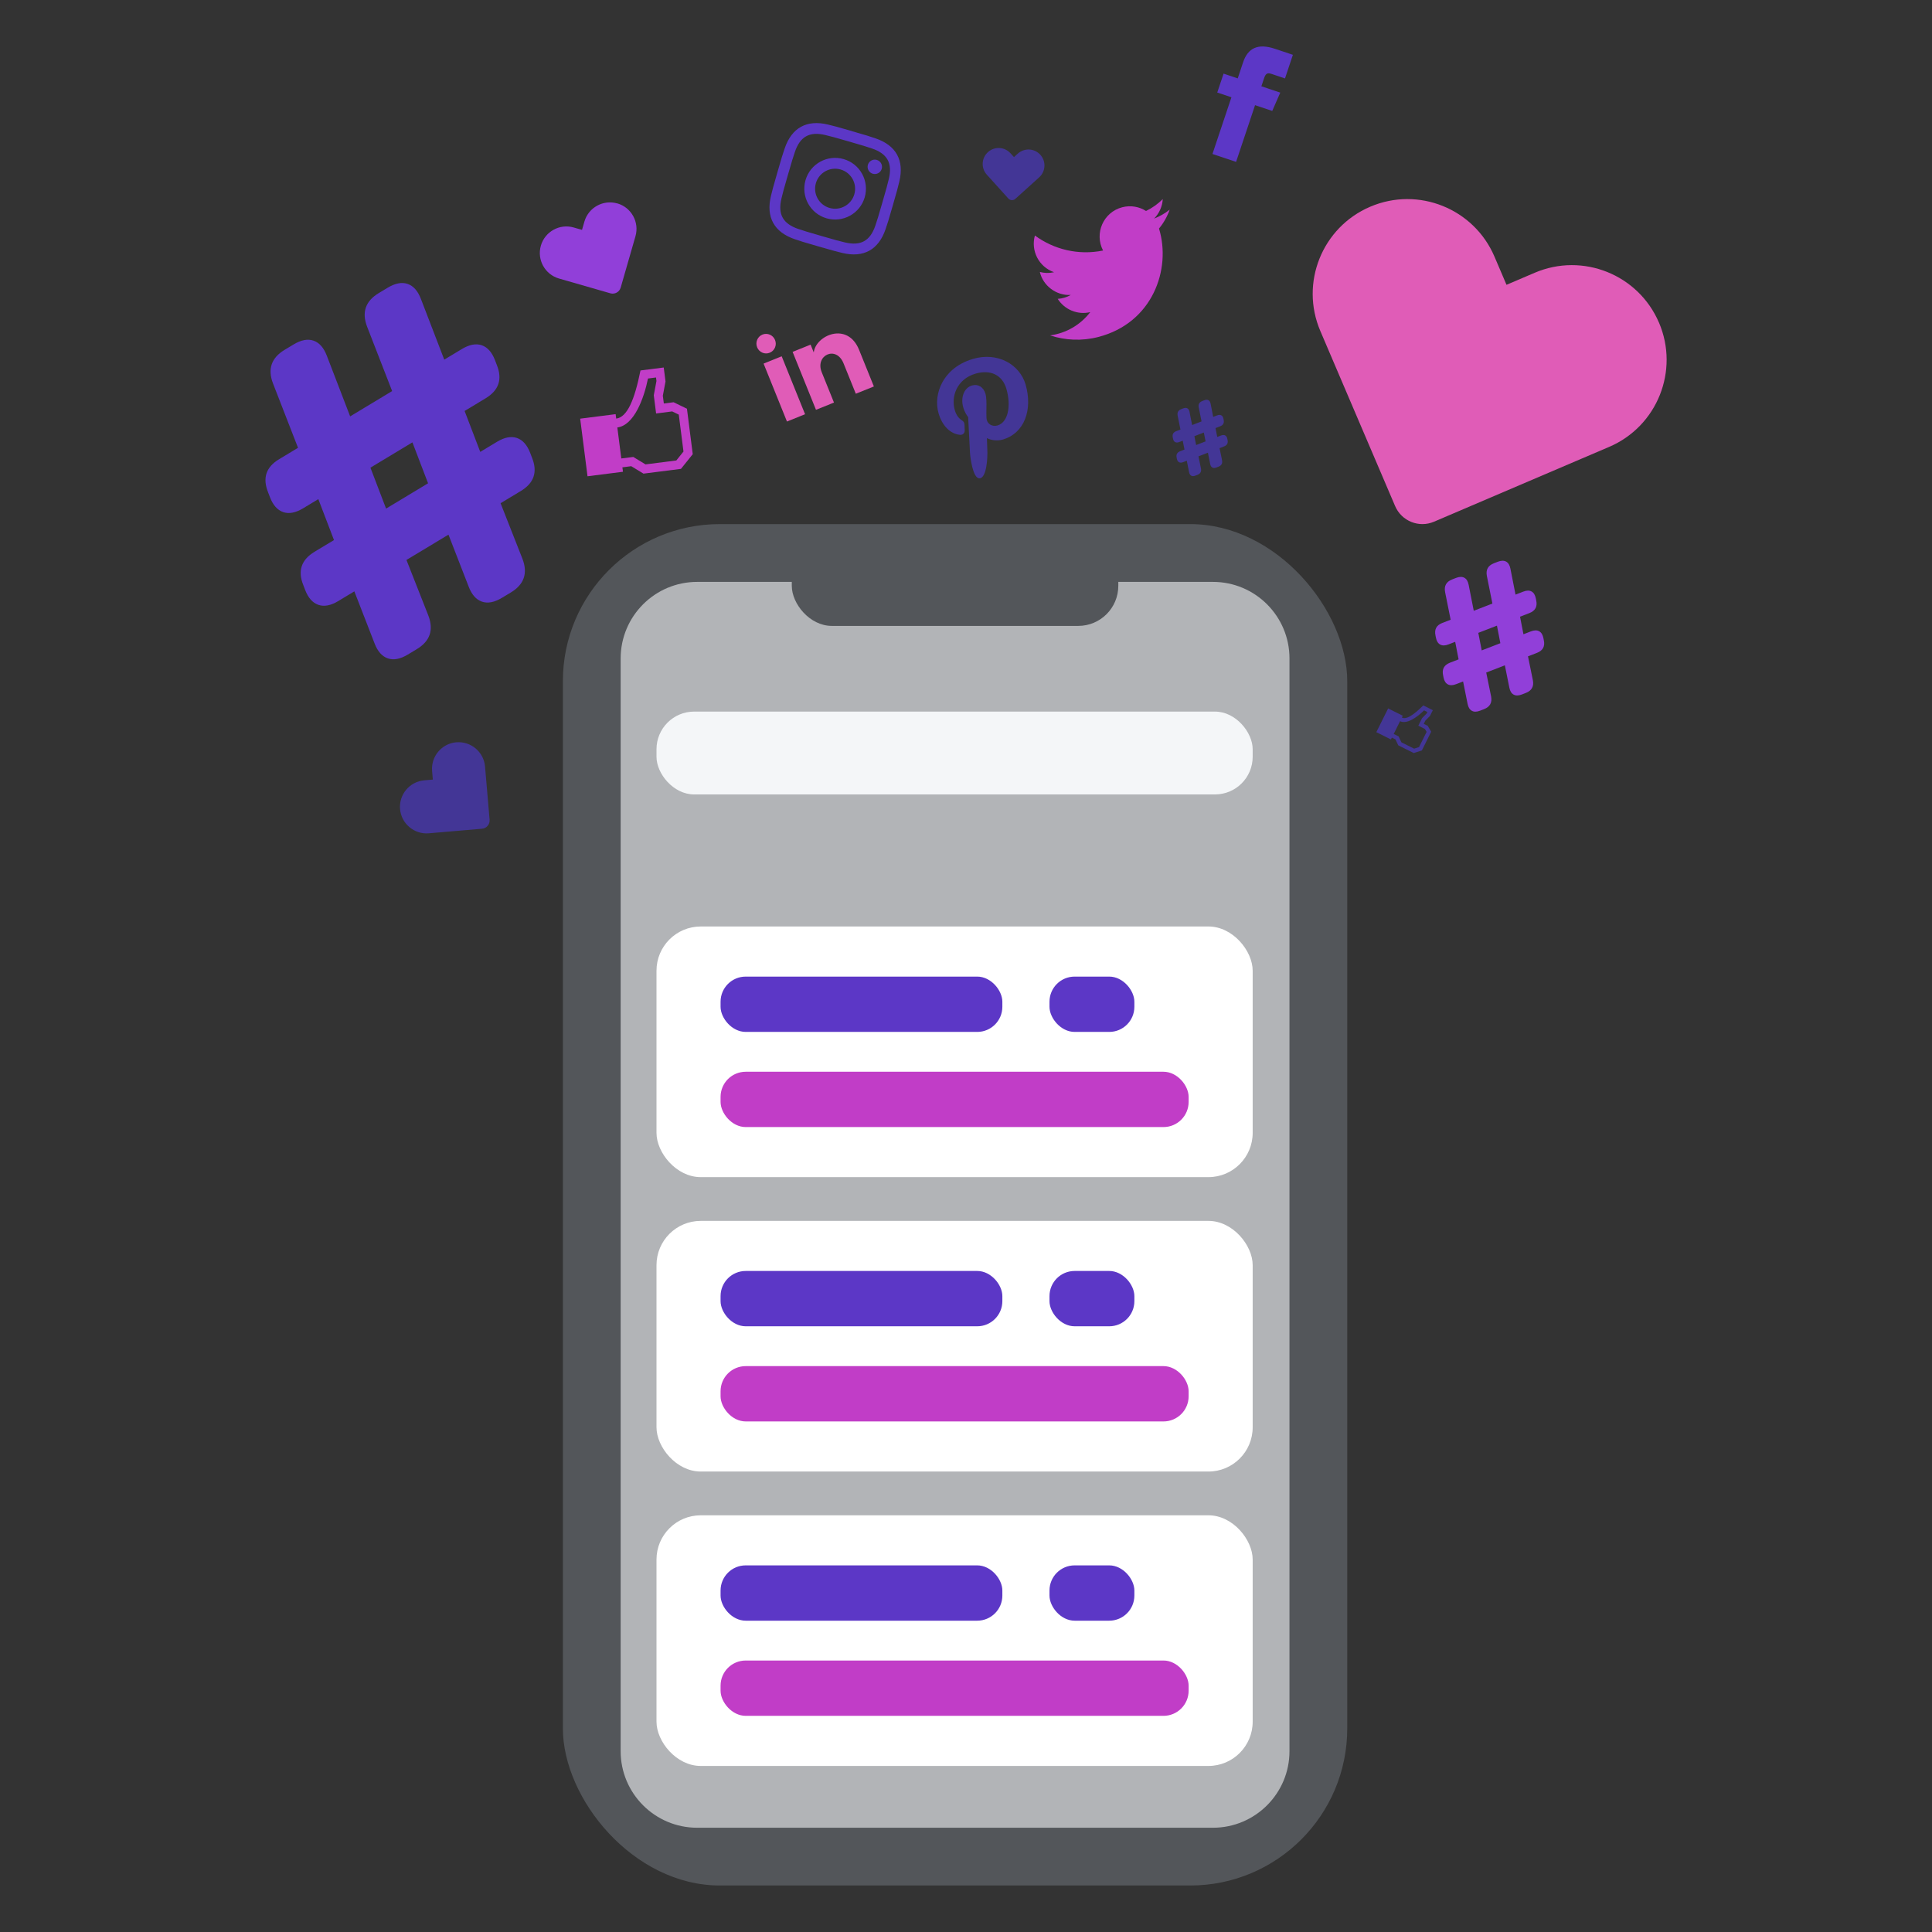 <?xml version="1.0" encoding="UTF-8"?><svg id="Layer_1" xmlns="http://www.w3.org/2000/svg" viewBox="0 0 600 600"><rect x="0" y="0" width="600" height="600" fill="#333333" stroke="none"/><defs><style>.cls-1{fill:#f4f6f8;}.cls-2{fill:#fff;}.cls-3{fill:#913fd9;}.cls-4{fill:#b2b4b7;}.cls-5{fill:#c13dc7;}.cls-6{fill:#e05cb7;}.cls-7{fill:#433696;}.cls-8{fill:#5c37c6;}.cls-9{fill:#53565a;}</style></defs><rect class="cls-9" x="174.81" y="162.76" width="243.59" height="422.8" rx="48.77" ry="48.77"/><path class="cls-4" d="m126.92,270.31h339.37c13.12,0,23.77,10.65,23.77,23.77v160.17c0,13.12-10.65,23.77-23.77,23.77H126.92c-13.12,0-23.77-10.65-23.77-23.77v-160.17c0-13.12,10.65-23.77,23.77-23.77Z" transform="translate(670.77 77.56) rotate(90)"/><rect class="cls-9" x="245.9" y="167.02" width="101.4" height="27.36" rx="12.44" ry="12.44"/><rect class="cls-1" x="203.88" y="220.99" width="185.15" height="25.73" rx="11.7" ry="11.7"/><rect class="cls-2" x="203.88" y="287.73" width="185.15" height="77.84" rx="13.74" ry="13.74"/><rect class="cls-8" x="223.78" y="303.29" width="87.51" height="17.18" rx="7.81" ry="7.81"/><rect class="cls-8" x="325.93" y="303.29" width="26.36" height="17.18" rx="7.81" ry="7.81"/><rect class="cls-5" x="223.78" y="332.84" width="145.36" height="17.18" rx="7.81" ry="7.81"/><rect class="cls-2" x="203.88" y="379.16" width="185.15" height="77.84" rx="13.74" ry="13.74"/><rect class="cls-8" x="223.78" y="394.71" width="87.51" height="17.18" rx="7.81" ry="7.81"/><rect class="cls-8" x="325.93" y="394.71" width="26.36" height="17.18" rx="7.81" ry="7.81"/><rect class="cls-5" x="223.78" y="424.26" width="145.36" height="17.18" rx="7.81" ry="7.81"/><rect class="cls-2" x="203.88" y="470.59" width="185.15" height="77.84" rx="13.74" ry="13.74"/><rect class="cls-8" x="223.78" y="486.14" width="87.51" height="17.18" rx="7.81" ry="7.81"/><rect class="cls-8" x="325.93" y="486.14" width="26.36" height="17.18" rx="7.81" ry="7.81"/><rect class="cls-5" x="223.78" y="515.69" width="145.36" height="17.18" rx="7.81" ry="7.81"/><path class="cls-6" d="m515.21,100.2c-6.38-14.93-23.66-21.87-38.59-15.49l-8.76,3.74-3.74-8.76c-6.38-14.93-23.66-21.87-38.59-15.49-14.93,6.38-21.87,23.66-15.49,38.59l3.74,8.76,19.49,45.62c2,4.67,7.41,6.85,12.08,4.85l45.62-19.49,8.76-3.74c14.93-6.38,21.87-23.66,15.49-38.59Z"/><path class="cls-7" d="m141.71,230.52c-4.54.39-7.9,4.39-7.52,8.93l.23,2.66-2.66.23c-4.54.39-7.9,4.39-7.52,8.93.39,4.54,4.39,7.9,8.93,7.52l2.66-.23,13.87-1.19c1.42-.12,2.47-1.37,2.35-2.79l-1.19-13.87-.23-2.66c-.39-4.54-4.39-7.9-8.93-7.52Z"/><path class="cls-7" d="m323.09,48.07c-1.83-2.03-4.97-2.2-7-.36l-1.19,1.08-1.08-1.19c-1.83-2.03-4.97-2.2-7-.36-2.03,1.83-2.2,4.97-.36,7l1.08,1.19,5.6,6.21c.57.64,1.56.69,2.19.11l6.21-5.6,1.19-1.08c2.03-1.83,2.2-4.97.36-7Z"/><path class="cls-3" d="m191.7,63.18c-4.38-1.26-8.95,1.27-10.21,5.64l-.74,2.57-2.57-.74c-4.38-1.26-8.95,1.27-10.21,5.64-1.26,4.38,1.27,8.95,5.64,10.21l2.57.74,13.38,3.85c1.37.39,2.8-.4,3.2-1.77l3.85-13.38.74-2.57c1.26-4.38-1.27-8.95-5.64-10.21Z"/><path class="cls-8" d="m110.03,183.66l-4.95,2.99c-2.34,1.41-4.4,1.81-6.2,1.19-1.8-.62-3.18-2.17-4.13-4.67l-.56-1.47c-1.78-4.41-.62-7.86,3.49-10.34l6.04-3.64-4.86-12.71-4.71,2.84c-2.34,1.41-4.4,1.8-6.2,1.19-1.8-.62-3.18-2.17-4.13-4.67l-.56-1.47c-1.78-4.41-.66-7.83,3.37-10.26l5.92-3.57-7.78-20.01c-1.7-4.46-.5-7.93,3.61-10.41l2.78-1.67c2.33-1.41,4.4-1.8,6.2-1.19,1.8.62,3.18,2.18,4.13,4.67l7.25,18.85,13.04-7.86-7.78-20.01c-1.7-4.46-.5-7.93,3.61-10.41l2.78-1.67c2.33-1.41,4.4-1.8,6.2-1.19,1.8.62,3.18,2.18,4.13,4.67l7.25,18.85,5.44-3.28c2.33-1.41,4.4-1.8,6.2-1.19,1.8.62,3.18,2.18,4.13,4.67l.56,1.47c1.78,4.42.62,7.86-3.49,10.34l-6.52,3.93,4.86,12.71,5.19-3.13c2.33-1.41,4.4-1.8,6.2-1.19,1.8.62,3.18,2.18,4.13,4.67l.56,1.47c1.78,4.42.62,7.86-3.49,10.33l-6.28,3.79,6.81,17.3c1.7,4.46.5,7.93-3.61,10.41l-2.78,1.67c-2.34,1.41-4.4,1.8-6.2,1.19-1.8-.62-3.18-2.17-4.13-4.67l-6.27-16.14-13.05,7.86,6.81,17.3c1.7,4.46.5,7.93-3.61,10.41l-2.78,1.67c-2.34,1.41-4.4,1.8-6.2,1.19-1.8-.62-3.18-2.17-4.13-4.67l-6.27-16.14Zm22.91-33.57l-4.86-12.71-13.04,7.86,4.86,12.71,13.04-7.86Z"/><path class="cls-3" d="m454.39,211.63l-2.2.85c-1.04.4-1.9.42-2.57.04-.68-.37-1.12-1.1-1.33-2.17l-.12-.63c-.41-1.9.3-3.2,2.13-3.91l2.68-1.04-1.06-5.45-2.09.81c-1.04.4-1.9.42-2.57.04-.68-.37-1.12-1.1-1.33-2.17l-.12-.63c-.41-1.9.28-3.19,2.07-3.89l2.63-1.02-1.72-8.58c-.37-1.91.36-3.22,2.18-3.93l1.23-.48c1.04-.4,1.89-.41,2.57-.04.68.37,1.12,1.1,1.33,2.17l1.59,8.08,5.79-2.24-1.72-8.58c-.37-1.91.36-3.22,2.18-3.93l1.23-.48c1.04-.4,1.89-.41,2.57-.04.68.37,1.12,1.1,1.33,2.17l1.59,8.08,2.41-.93c1.04-.4,1.89-.42,2.57-.04.68.37,1.12,1.1,1.33,2.17l.12.63c.41,1.9-.3,3.2-2.13,3.91l-2.9,1.12,1.06,5.45,2.31-.89c1.04-.4,1.89-.42,2.57-.04.68.37,1.12,1.1,1.33,2.17l.12.63c.41,1.9-.3,3.2-2.13,3.91l-2.79,1.08,1.52,7.43c.37,1.91-.36,3.22-2.18,3.93l-1.23.48c-1.04.4-1.9.42-2.57.04-.68-.37-1.12-1.1-1.33-2.17l-1.39-6.92-5.79,2.24,1.52,7.43c.37,1.91-.36,3.22-2.18,3.93l-1.23.48c-1.04.4-1.9.42-2.57.04-.68-.37-1.12-1.1-1.33-2.17l-1.39-6.92Zm11.56-11.88l-1.06-5.45-5.79,2.24,1.06,5.45,5.79-2.24Z"/><path class="cls-7" d="m368.56,143.09l-1.11.43c-.52.2-.96.21-1.3.02-.34-.19-.57-.55-.67-1.1l-.06-.32c-.21-.96.15-1.62,1.07-1.98l1.36-.53-.54-2.75-1.06.41c-.52.2-.96.21-1.3.02-.34-.19-.57-.55-.67-1.1l-.06-.32c-.21-.96.14-1.61,1.05-1.96l1.33-.51-.87-4.34c-.19-.97.18-1.63,1.1-1.99l.62-.24c.52-.2.96-.21,1.3-.02.34.19.57.55.67,1.1l.8,4.09,2.93-1.13-.87-4.34c-.19-.97.18-1.63,1.1-1.99l.62-.24c.52-.2.96-.21,1.3-.02.34.19.57.55.67,1.1l.8,4.09,1.22-.47c.52-.2.96-.21,1.3-.02.34.19.57.55.67,1.1l.06.32c.21.96-.15,1.62-1.07,1.98l-1.46.57.54,2.75,1.17-.45c.52-.2.96-.21,1.3-.02.34.19.57.55.67,1.1l.06.32c.21.96-.15,1.62-1.07,1.98l-1.41.55.77,3.76c.19.97-.18,1.63-1.1,1.99l-.62.24c-.52.2-.96.21-1.3.02-.34-.19-.57-.55-.67-1.1l-.7-3.5-2.93,1.13.77,3.76c.19.97-.18,1.63-1.1,1.99l-.62.24c-.52.2-.96.21-1.3.02-.34-.19-.57-.55-.67-1.1l-.7-3.5Zm5.84-6.01l-.54-2.75-2.93,1.13.54,2.75,2.93-1.13Z"/><path class="cls-5" d="m209.21,124.92l-3.05.39-.31-2.41.83-4.43-.55-4.34-7.22.92c-1.85,9.14-4.1,14.5-7.54,14.95l-.18-1.38-11.01,1.4,2.28,17.89,11.01-1.4-.18-1.38,2.75-.35,3.8,2.31,11.64-1.48,3.66-4.56-1.8-14.12-4.15-2.01Zm3.05,15.31l-2.22,2.77-9.57,1.22-3.8-2.31-3.72.47-1.23-9.63c5.2-.66,8.26-8.99,9.52-15.2l2.49-.32.14,1.09-.83,4.43.72,5.66,4.99-.64,2.05.99,1.46,11.46Z"/><path class="cls-7" d="m443.42,225.42l-1.26-.62.49-.99,1.44-1.47.89-1.79-2.97-1.48c-3.02,3-5.23,4.47-6.65,3.77l.28-.57-4.54-2.26-3.67,7.37,4.54,2.26.28-.57,1.13.56.86,1.84,4.8,2.39,2.54-.8,2.89-5.82-1.07-1.81Zm-2.72,6.59l-1.54.49-3.94-1.96-.86-1.84-1.53-.76,1.97-3.97c2.14,1.07,5.41-1.32,7.46-3.36l1.03.51-.22.45-1.44,1.47-1.16,2.33,2.05,1.02.53.9-2.35,4.72Z"/><path class="cls-8" d="m384.39,24.34l-4.4-1.47-1.96,5.87,4.4,1.47-5.89,17.61,7.34,2.45,5.89-17.61,5.34,1.79,2.49-5.69-5.87-1.96.82-2.45c.47-1.4.94-1.86,2.29-1.41l4.23,1.42,2.45-7.34-5.59-1.87c-5.28-1.77-8.4-.23-9.88,4.22l-1.66,4.97Z"/><path class="cls-6" d="m240.7,105.6c.63,1.55-.11,3.31-1.65,3.94s-3.3-.13-3.92-1.69.11-3.31,1.65-3.94,3.3.13,3.92,1.69Zm2.06,5.05l-5.62,2.27,7.26,17.99,5.62-2.27-7.26-17.99Zm8.97-3.62l-5.58,2.25,7.26,17.99,5.59-2.25-3.81-9.44c-2.12-5.25,4.49-8.41,6.78-2.74l3.81,9.44,5.61-2.26-4.6-11.39c-3.58-8.86-13.47-4.49-14.07.82l-.98-2.42Z"/><path class="cls-5" d="m363.26,65.11c-1.44,1.14-3.07,2.08-4.85,2.78,1.59-1.61,2.57-3.76,2.7-6.06-1.49,1.49-3.24,2.75-5.2,3.69-2.11-1.34-4.76-1.83-7.37-1.16-5.87,1.51-8.76,8.1-5.97,13.44-7.65,1.57-15.27-.32-21.17-4.66-1.33,4.7,1.2,9.74,5.94,11.4-1.5.34-3.01.29-4.41-.08.99,4.23,5.02,7.39,9.61,7.14-1.19.68-2.57,1.12-4.06,1.21,2.09,3.31,6.12,5.07,10.11,4.12-3.05,3.98-7.51,6.56-12.48,7.23,4.69,1.54,9.85,1.81,14.98.49,16.87-4.35,22.72-21.05,18.85-33.68,1.44-1.74,2.57-3.74,3.32-5.87Z"/><path class="cls-7" d="m312.6,112.29c-3.06-1.6-6.74-1.9-10.36-.85-5.53,1.61-8.27,4.87-9.6,7.32-1.63,3.02-2.06,6.52-1.16,9.6,1.13,3.87,3.61,6.37,6.64,6.68.2.02.4,0,.58-.05.57-.17.92-.67.9-1.32,0-.37-.04-1.28-.06-1.68-.01-.79-.28-1.09-.85-1.47-1.05-.7-1.74-1.69-2.16-3.12-1.24-4.24.61-9.67,6.46-11.37,4.64-1.35,8.3.45,9.54,4.69.78,2.68.93,5.33.41,7.47-.36,1.48-1.2,3.37-3.17,3.94-.85.25-1.72.12-2.38-.35-.62-.44-.99-1.14-1.03-1.97-.05-.94-.03-1.93-.02-2.9.03-1.76.05-3.42-.3-4.64-.61-2.08-2.29-3.11-4.2-2.55-2.42.7-3.6,3.71-2.68,6.85.45,1.54,1.19,2.57,1.51,2.96.07,1.38.5,9.58.57,11.13.05.9.8,7.92,2.93,7.88,2.4-.05,2.49-7.13,2.48-7.92,0-.65-.09-3.07-.15-4.56,1.38.72,3.31.92,4.99.43,3.17-.92,5.61-3.18,6.86-6.36,1.22-3.08,1.27-6.9.15-10.75-.88-3.01-3.03-5.6-5.91-7.1Z"/><path class="cls-8" d="m263.6,43.93c4.78,1.38,5.34,1.56,7.21,2.19,4.79,1.62,6.39,4.58,5.22,9.46-.46,1.91-.61,2.48-1.99,7.27-1.38,4.78-1.56,5.34-2.19,7.21-1.61,4.75-4.54,6.4-9.46,5.22-1.91-.46-2.48-.6-7.27-1.99s-5.34-1.56-7.21-2.19c-4.8-1.63-6.39-4.59-5.22-9.46.46-1.91.6-2.48,1.99-7.27s1.56-5.34,2.19-7.21c1.61-4.75,4.54-6.4,9.46-5.22,1.91.46,2.48.61,7.27,1.99Zm.93-3.23c-4.86-1.4-5.48-1.56-7.41-2.02-6.59-1.58-11.25.99-13.43,7.41-.64,1.89-.84,2.49-2.24,7.35s-1.56,5.48-2.03,7.42c-1.58,6.59.99,11.25,7.41,13.43,1.89.64,2.49.84,7.35,2.24,4.86,1.4,5.48,1.56,7.42,2.03,6.58,1.58,11.25-.98,13.43-7.41.64-1.89.84-2.49,2.24-7.35,1.4-4.86,1.56-5.48,2.02-7.41,1.58-6.58-.98-11.25-7.41-13.43-1.89-.64-2.49-.84-7.36-2.24Zm-2.52,8.71c-5.08-1.47-10.39,1.46-11.85,6.54s1.46,10.39,6.54,11.85,10.39-1.46,11.85-6.54-1.46-10.39-6.54-11.85Zm-4.38,15.17c-3.3-.95-5.2-4.4-4.25-7.69.95-3.3,4.4-5.2,7.69-4.25s5.2,4.4,4.25,7.69-4.4,5.2-7.69,4.25Zm14.67-14.92c-1.19-.34-2.43.34-2.77,1.53s.34,2.43,1.53,2.77,2.43-.34,2.77-1.53-.34-2.43-1.53-2.77Z"/></svg>
